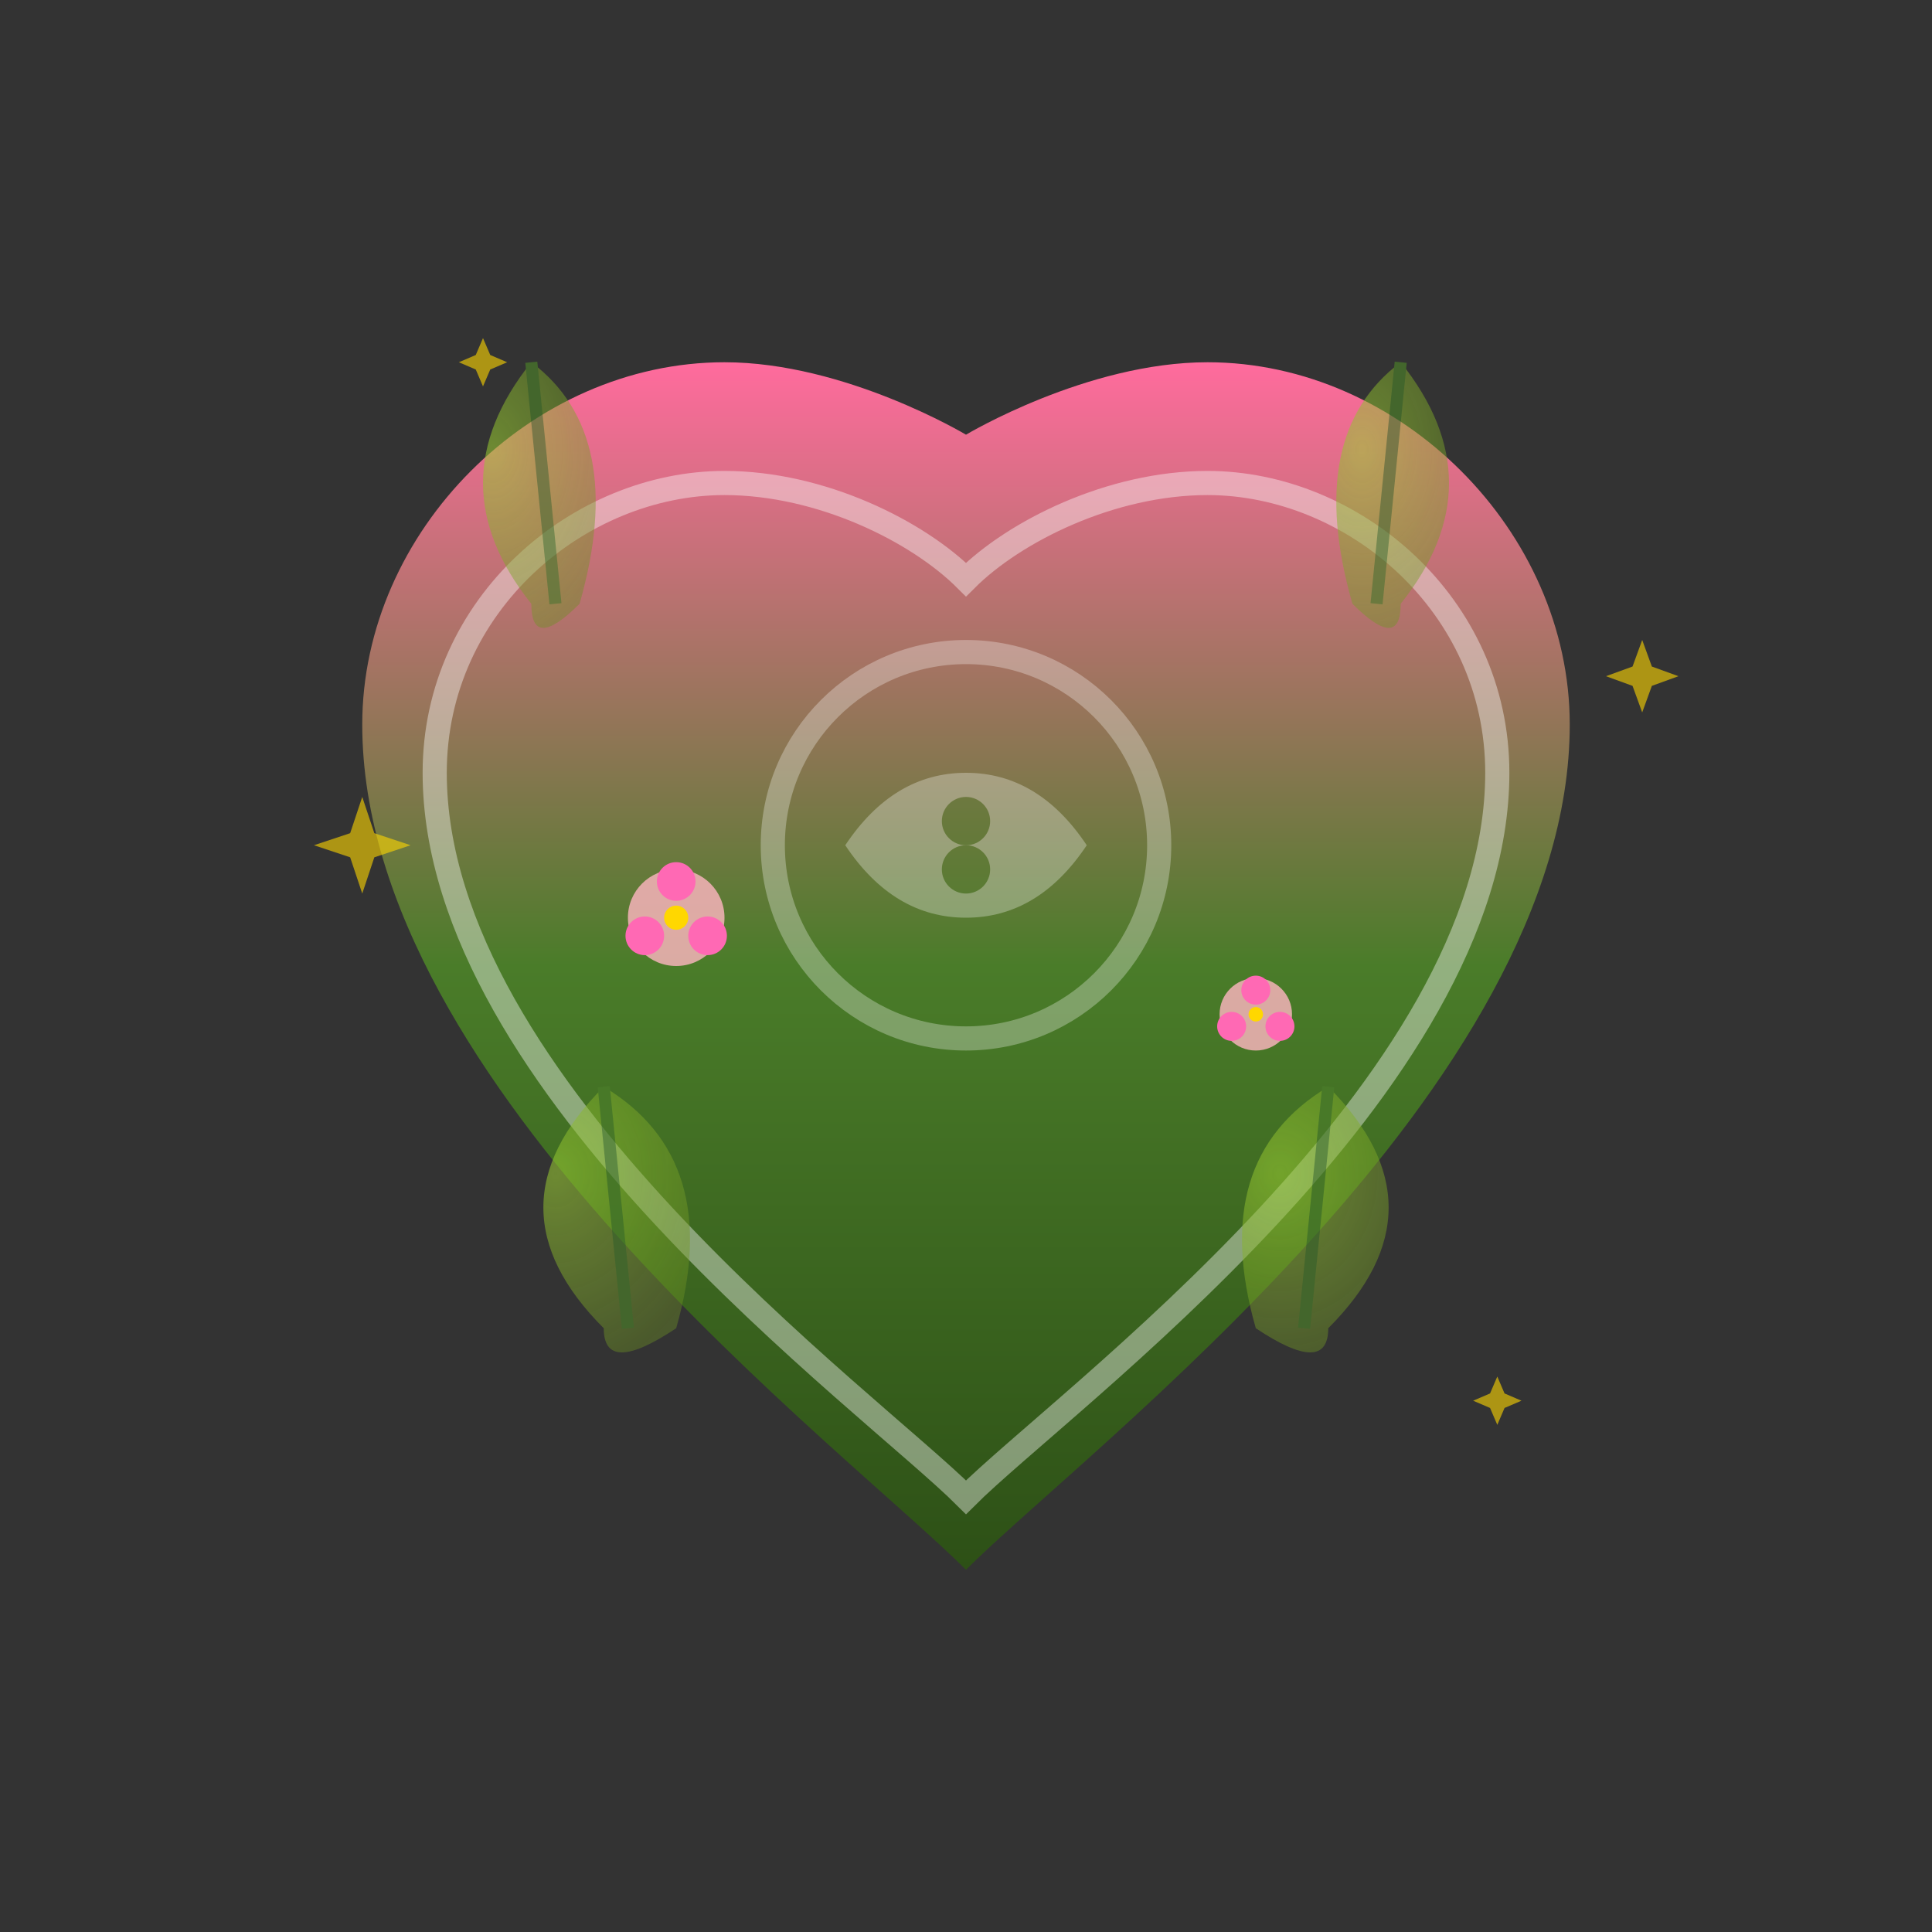 <svg width="80" height="80" viewBox="0 0 80 80" fill="none" xmlns="http://www.w3.org/2000/svg">
  <rect x="0" y="0" width="80" height="80" fill="#333333" stroke="none"/>
  <defs>
    <linearGradient id="heartGrad" x1="0%" y1="0%" x2="0%" y2="100%">
      <stop offset="0%" style="stop-color:#FF6B9D;stop-opacity:1" />
      <stop offset="50%" style="stop-color:#4a7c29;stop-opacity:1" />
      <stop offset="100%" style="stop-color:#2d5016;stop-opacity:1" />
    </linearGradient>
    <radialGradient id="leafAccent" cx="30%" cy="30%" r="70%">
      <stop offset="0%" style="stop-color:#9ACD32;stop-opacity:0.8" />
      <stop offset="100%" style="stop-color:#6B8E23;stop-opacity:0.6" />
    </radialGradient>
  </defs>
  
  <!-- Main heart shape -->
  <path d="M40 65 C35 60, 15 45, 15 30 C15 22, 22 15, 30 15 C35 15, 40 18, 40 18 C40 18, 45 15, 50 15 C58 15, 65 22, 65 30 C65 45, 45 60, 40 65 Z" fill="url(#heartGrad)"/>
  
  <!-- Inner highlight -->
  <path d="M40 62 C36 58, 18 45, 18 32 C18 25, 24 20, 30 20 C34 20, 38 22, 40 24 C42 22, 46 20, 50 20 C56 20, 62 25, 62 32 C62 45, 44 58, 40 62 Z" fill="none" stroke="white" stroke-width="1" opacity="0.4"/>
  
  <!-- Leaf decorations around heart -->
  <g opacity="0.7">
    <!-- Top left leaf -->
    <path d="M22 25 Q18 20 22 15 Q26 18 24 25 Q22 27 22 25 Z" fill="url(#leafAccent)"/>
    <path d="M22 15 L23 25" stroke="#4a7c29" stroke-width="0.5"/>
    
    <!-- Top right leaf -->
    <path d="M58 25 Q62 20 58 15 Q54 18 56 25 Q58 27 58 25 Z" fill="url(#leafAccent)"/>
    <path d="M58 15 L57 25" stroke="#4a7c29" stroke-width="0.5"/>
    
    <!-- Bottom left leaf -->
    <path d="M25 55 Q20 50 25 45 Q30 48 28 55 Q25 57 25 55 Z" fill="url(#leafAccent)"/>
    <path d="M25 45 L26 55" stroke="#4a7c29" stroke-width="0.5"/>
    
    <!-- Bottom right leaf -->
    <path d="M55 55 Q60 50 55 45 Q50 48 52 55 Q55 57 55 55 Z" fill="url(#leafAccent)"/>
    <path d="M55 45 L54 55" stroke="#4a7c29" stroke-width="0.5"/>
  </g>
  
  <!-- Small flowers -->
  <g>
    <!-- Flower 1 -->
    <g transform="translate(28, 38)">
      <circle r="2" fill="#FFB6C1" opacity="0.8"/>
      <circle cx="0" cy="-1.5" r="0.8" fill="#FF69B4"/>
      <circle cx="1.3" cy="0.75" r="0.8" fill="#FF69B4"/>
      <circle cx="-1.3" cy="0.75" r="0.8" fill="#FF69B4"/>
      <circle r="0.5" fill="#FFD700"/>
    </g>
    
    <!-- Flower 2 -->
    <g transform="translate(52, 42)">
      <circle r="1.5" fill="#FFB6C1" opacity="0.8"/>
      <circle cx="0" cy="-1" r="0.6" fill="#FF69B4"/>
      <circle cx="1" cy="0.5" r="0.6" fill="#FF69B4"/>
      <circle cx="-1" cy="0.5" r="0.6" fill="#FF69B4"/>
      <circle r="0.3" fill="#FFD700"/>
    </g>
  </g>
  
  <!-- Sparkles/stars around heart -->
  <g fill="#FFD700" opacity="0.6">
    <g transform="translate(15, 35)">
      <path d="M0 -2 L0.5 -0.5 L2 0 L0.5 0.5 L0 2 L-0.5 0.5 L-2 0 L-0.5 -0.5 Z"/>
    </g>
    <g transform="translate(68, 28)">
      <path d="M0 -1.5 L0.4 -0.4 L1.5 0 L0.4 0.4 L0 1.5 L-0.4 0.4 L-1.5 0 L-0.4 -0.4 Z"/>
    </g>
    <g transform="translate(20, 15)">
      <path d="M0 -1 L0.3 -0.3 L1 0 L0.3 0.3 L0 1 L-0.3 0.3 L-1 0 L-0.3 -0.3 Z"/>
    </g>
    <g transform="translate(62, 58)">
      <path d="M0 -1 L0.3 -0.3 L1 0 L0.3 0.3 L0 1 L-0.3 0.3 L-1 0 L-0.3 -0.3 Z"/>
    </g>
  </g>
  
  <!-- Eco symbol inside heart -->
  <g transform="translate(40, 35)" opacity="0.3">
    <circle r="8" fill="none" stroke="white" stroke-width="1"/>
    <path d="M-5 0 Q-3 -3 0 -3 Q3 -3 5 0 Q3 3 0 3 Q-3 3 -5 0" fill="white"/>
    <circle cx="0" cy="-1" r="1" fill="#4a7c29"/>
    <circle cx="0" cy="1" r="1" fill="#4a7c29"/>
  </g>
</svg>
